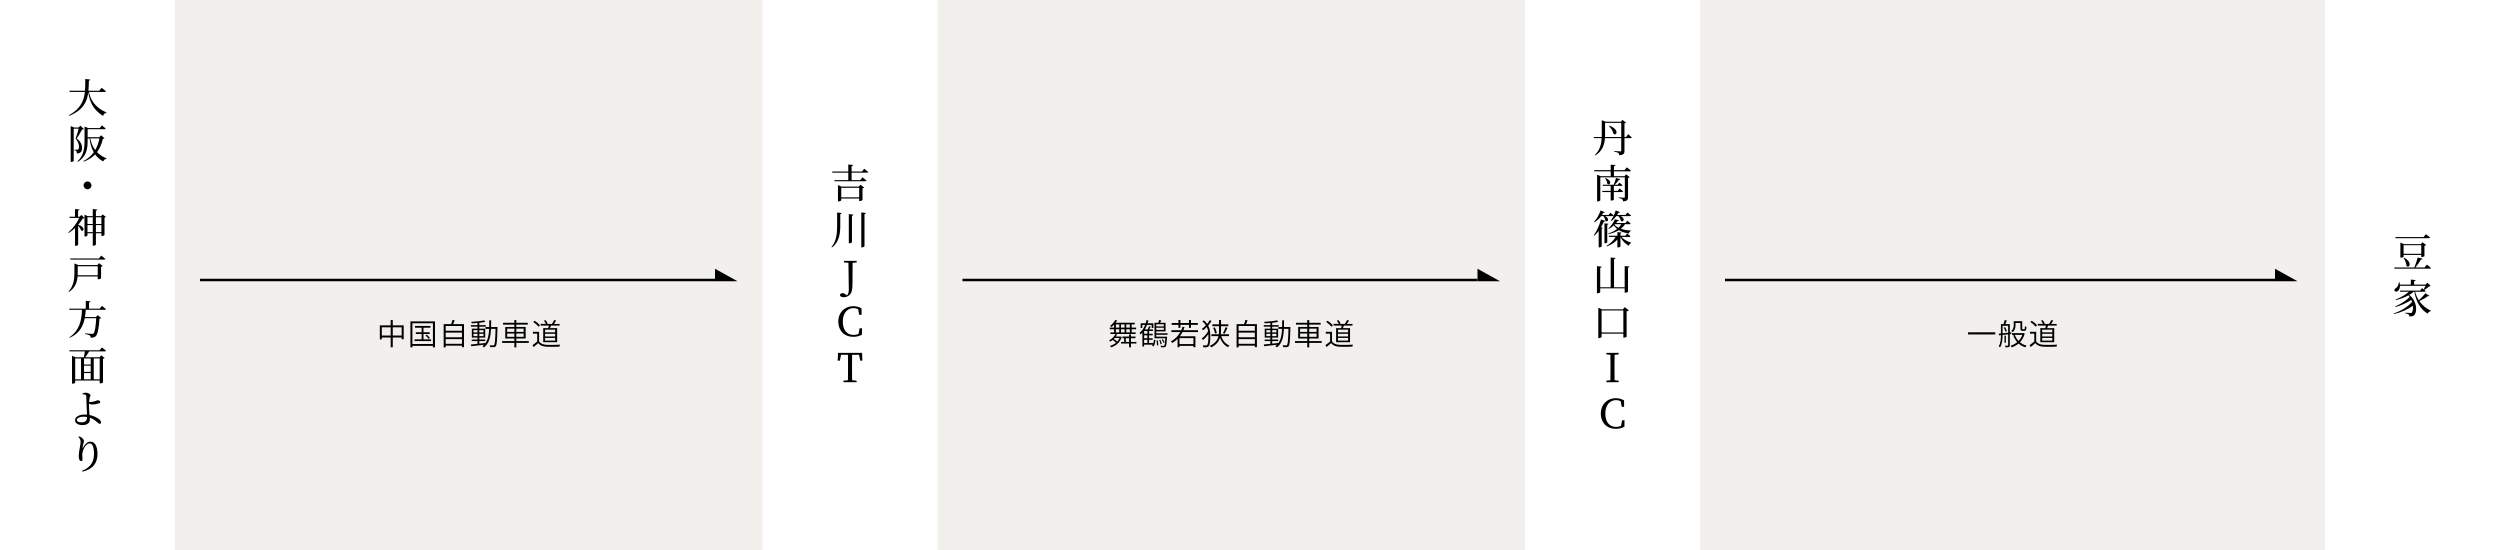 <?xml version="1.0" encoding="utf-8"?>
<!-- Generator: Adobe Illustrator 28.5.0, SVG Export Plug-In . SVG Version: 9.03 Build 54727)  -->
<svg version="1.1" xmlns="http://www.w3.org/2000/svg" xmlns:xlink="http://www.w3.org/1999/xlink" x="0px" y="0px" width="1000px"
	 height="220px" viewBox="0 0 1000 220" enable-background="new 0 0 1000 220" xml:space="preserve">
<g id="レイヤー_2">
	<rect fill="#F2F0EC" width="1200" height="1024"/>
</g>
<g id="レイヤー_1">
	<g>
		<g>
			<rect x="80" y="111.5" width="206.001" height="1"/>
			<polygon fill-rule="evenodd" clip-rule="evenodd" points="286,112.5 295,112.5 286,107.5 			"/>
		</g>
		<g>
			<rect x="385.001" y="111.5" width="206.001" height="1"/>
			<polygon fill-rule="evenodd" clip-rule="evenodd" points="591.001,112.5 600.001,112.5 591.001,107.5 			"/>
		</g>
		<g>
			<rect x="690.001" y="111.5" width="219.999" height="1"/>
			<polygon fill-rule="evenodd" clip-rule="evenodd" points="910,112.5 919,112.5 910,107.5 			"/>
		</g>
		<g>
			<rect x="0" y="0" fill="#FFFFFF" width="70" height="220"/>
			<g>
				<path d="M35.595,36.772c0.56,3.01,2.305,6.163,6.979,8.228l-0.016,0.192c-0.688,0.096-1.137,0.416-1.297,1.152
					c-4.226-2.385-5.49-6.227-5.954-9.428c-0.464,3.745-1.969,7.043-7.523,9.411l-0.191-0.256c4.626-2.561,5.954-5.698,6.354-9.3
					H27.88l-0.112-0.464h6.227c0.128-1.488,0.112-3.073,0.112-4.706l1.984,0.208c-0.048,0.24-0.176,0.4-0.544,0.448
					c-0.032,1.393-0.049,2.737-0.177,4.05h4.322l0.944-1.185c0,0,1.104,0.832,1.744,1.393c-0.031,0.176-0.208,0.256-0.416,0.256
					H35.595z"/>
				<path d="M33.562,51.634c-0.128,0.128-0.352,0.16-0.736,0.177c-0.512,0.944-1.473,2.673-2.16,3.585
					c1.568,1.137,2.16,2.513,2.16,3.714c0.017,1.488-0.527,2.225-2.097,2.289c0-0.385-0.063-0.816-0.191-0.977
					c-0.129-0.128-0.417-0.24-0.769-0.288v-0.24h1.057c0.176,0,0.271-0.016,0.384-0.096c0.24-0.145,0.384-0.433,0.384-0.993
					c0-1.072-0.352-2.24-1.344-3.361c0.368-0.96,0.896-2.753,1.216-3.97h-1.984v12.854c0,0.096-0.385,0.433-0.992,0.433H28.28
					V50.434l1.409,0.576h1.713l0.768-0.736L33.562,51.634z M41.789,55.316c-0.112,0.16-0.272,0.192-0.641,0.24
					c-0.464,1.937-1.168,3.745-2.337,5.298c1.041,1.089,2.337,1.905,3.826,2.497l-0.032,0.145c-0.576,0.063-1.072,0.464-1.329,1.088
					c-1.312-0.736-2.385-1.648-3.217-2.816c-1.12,1.168-2.593,2.16-4.529,2.881l-0.16-0.24c1.776-0.896,3.121-2.081,4.129-3.489
					c-0.832-1.473-1.393-3.281-1.696-5.57h-0.752v0.88c0,3.073-0.368,6.355-3.906,8.516l-0.191-0.176
					c2.465-2.241,2.865-5.138,2.865-8.323v-5.618l1.456,0.592h4.642l0.833-1.072c0,0,0.944,0.736,1.521,1.28
					c-0.049,0.16-0.192,0.24-0.416,0.24h-6.803v3.201h4.642l0.784-0.752L41.789,55.316z M36.091,55.348
					c0.384,1.889,1.072,3.426,2.001,4.658c0.816-1.393,1.36-2.978,1.696-4.658H36.091z"/>
				<path d="M35.003,75.718c-0.865,0-1.569-0.704-1.569-1.568s0.704-1.568,1.569-1.568c0.863,0,1.568,0.704,1.568,1.568
					S35.867,75.718,35.003,75.718z"/>
				<path d="M33.786,87.219c-0.145,0.128-0.353,0.16-0.721,0.192c-0.432,0.801-1.04,1.648-1.761,2.481
					c3.025,0.96,2.193,3.009,1.137,2.272c-0.176-0.608-0.688-1.328-1.185-1.873v7.604c0,0.112-0.416,0.432-1.024,0.432h-0.224
					v-7.106c-0.801,0.752-1.681,1.44-2.545,1.969l-0.177-0.176c1.761-1.473,3.538-3.89,4.386-5.843H27.88l-0.128-0.48h2.257v-3.089
					l1.792,0.176c-0.016,0.225-0.176,0.385-0.576,0.433v2.48h0.545l0.8-0.736L33.786,87.219z M42.366,86.788
					c-0.08,0.111-0.288,0.24-0.561,0.288v6.946c-0.016,0.097-0.64,0.385-1.056,0.385h-0.192v-1.089h-2.193v4.498
					c0,0.16-0.544,0.48-1.008,0.48h-0.24v-4.979h-2.129v0.896c0,0.145-0.496,0.4-0.992,0.4h-0.192v-8.724l1.265,0.561h2.049v-2.834
					l1.824,0.208c-0.031,0.225-0.16,0.385-0.576,0.448v2.178h2.065l0.624-0.688L42.366,86.788z M34.987,86.916v2.673h2.129v-2.673
					H34.987z M37.116,92.854v-2.817h-2.129v2.817H37.116z M38.364,86.916v2.673h2.193v-2.673H38.364z M40.557,92.854v-2.817h-2.193
					v2.817H40.557z"/>
				<path d="M39.613,105.267l1.473,1.137c-0.112,0.128-0.353,0.256-0.656,0.32v4.642c-0.032,0.08-0.704,0.352-1.137,0.352h-0.208
					v-1.136h-8.051c-0.177,2.129-0.881,4.514-3.426,6.178l-0.192-0.176c2.049-2.209,2.354-4.978,2.354-7.539v-3.681l1.553,0.672
					h7.618L39.613,105.267z M40.493,102.242c0,0,1.041,0.769,1.665,1.329c-0.032,0.176-0.192,0.256-0.433,0.256H28.152l-0.128-0.448
					H39.58L40.493,102.242z M39.084,110.118V106.5h-7.987v2.529c0,0.353,0,0.721-0.032,1.089H39.084z"/>
				<path d="M40.749,122.339c0,0,1.04,0.784,1.648,1.328c-0.048,0.176-0.225,0.256-0.433,0.256h-7.65
					c-0.064,1.024-0.177,1.985-0.336,2.897h4.369l0.736-0.752l1.377,1.152c-0.129,0.128-0.32,0.224-0.673,0.256
					c-0.208,3.537-0.656,6.227-1.456,6.979c-0.497,0.433-1.153,0.641-2.049,0.641c0-0.385-0.08-0.721-0.353-0.912
					c-0.288-0.225-1.152-0.448-1.921-0.576v-0.257c0.864,0.08,2.354,0.208,2.753,0.208c0.336,0,0.48-0.031,0.656-0.191
					c0.528-0.448,0.896-2.993,1.072-6.083h-4.593c-0.673,3.426-2.257,6.099-6.019,7.844l-0.128-0.177
					c3.89-2.705,4.882-6.387,5.042-11.028h-5.011l-0.128-0.464h6.659v-3.121l1.889,0.176c-0.032,0.224-0.192,0.384-0.576,0.448
					v2.497h4.257L40.749,122.339z"/>
				<path d="M40.749,138.979c0,0,1.04,0.768,1.648,1.312c-0.048,0.176-0.208,0.256-0.416,0.256h-6.307
					c-0.48,0.8-1.089,1.713-1.585,2.369h5.715l0.672-0.801l1.377,1.089c-0.112,0.144-0.305,0.24-0.657,0.304v9.46
					c0,0.096-0.479,0.384-1.104,0.384h-0.209V152.2h-9.812v0.896c0,0.096-0.416,0.384-1.057,0.384h-0.208v-11.156l1.457,0.593h3.297
					c0.129-0.656,0.288-1.617,0.385-2.369h-6.099l-0.145-0.448h12.149L40.749,138.979z M30.073,151.736h2.337v-8.34h-2.337V151.736z
					 M36.284,143.396h-2.673v2.417h2.673V143.396z M36.284,146.278h-2.673v2.48h2.673V146.278z M33.611,151.736h2.673v-2.513h-2.673
					V151.736z M37.499,143.396v8.34h2.385v-8.34H37.499z"/>
				<path d="M35.786,165.99c0.881,0.177,1.633,0.448,2.289,0.753c1.041,0.479,2.354,1.328,2.354,2.209
					c0,0.384-0.208,0.56-0.545,0.56c-0.592,0-1.104-0.96-2.625-1.824c-0.399-0.225-0.848-0.433-1.328-0.593
					c0.016,0.192,0.032,0.4,0.032,0.641c0,1.312-0.896,2.305-3.025,2.305c-1.681,0-2.897-0.736-2.897-1.952
					c0-1.553,1.873-2.273,3.906-2.273c0.288,0,0.576,0.016,0.864,0.032c-0.064-1.217-0.176-3.058-0.192-4.065
					c0-0.993-0.048-2.945-0.096-3.298c-0.032-0.352-0.128-0.464-0.4-0.592c-0.336-0.112-0.8-0.177-1.152-0.208l-0.016-0.272
					c0.368-0.176,0.832-0.353,1.296-0.353c0.896,0,1.953,0.608,1.953,1.057c0,0.385-0.225,0.513-0.353,0.961
					c-0.08,0.352-0.16,1.056-0.208,1.729c0.128,0.016,0.24,0.016,0.336,0.016c0.561,0,1.44-0.16,2.017-0.336
					c0.528-0.176,0.816-0.368,0.993-0.368c0.624,0,1.104,0.208,1.104,0.656c0,0.225-0.177,0.448-0.608,0.593
					c-0.448,0.159-1.697,0.447-2.705,0.447c-0.368,0-0.833-0.191-1.169-0.384c-0.016,0.192-0.016,0.384-0.016,0.544
					c0,0.753,0.063,2.609,0.176,3.826L35.786,165.99z M34.826,166.823c-0.496-0.097-0.992-0.145-1.553-0.145
					c-1.504,0-2.528,0.576-2.528,1.297c0,0.561,0.576,0.96,1.696,0.96C34.283,168.935,34.811,168.295,34.826,166.823z"/>
				<path d="M31.337,174.739l0.176-0.191c0.337,0.063,0.641,0.159,0.896,0.319c0.641,0.385,1.185,1.137,1.185,1.553
					c0,0.368-0.112,0.608-0.24,0.977c-0.16,0.513-0.256,0.992-0.352,1.505c-0.032,0.32,0.096,0.336,0.256,0.032
					c0.769-1.361,1.825-2.273,2.881-2.273c1.856,0,2.85,1.921,2.85,4.93c0,3.394-1.601,6.083-6.034,7.075l-0.16-0.336
					c3.953-1.568,4.802-4.13,4.802-6.898c0-2.657-0.656-4.082-1.729-4.082c-0.688,0-1.616,0.672-2.16,1.729
					c-0.513,0.992-0.801,1.921-0.801,2.993c0,0.688,0.097,1.169,0.097,1.745c0,0.368-0.24,0.608-0.545,0.608
					c-0.304,0-0.527-0.145-0.704-0.513c-0.176-0.368-0.256-1.057-0.256-1.536c0-1.665,0.752-4.578,0.752-5.49
					C32.249,175.971,32.01,175.507,31.337,174.739z"/>
			</g>
		</g>
		<g>
			<rect x="305.001" y="0" fill="#FFFFFF" width="70" height="220"/>
			<g>
				<path d="M345.67,67.5c0,0,1.024,0.768,1.632,1.328c-0.048,0.16-0.208,0.24-0.432,0.24h-6.227v2.978h3.457l0.881-1.121
					c0,0,1.008,0.769,1.633,1.312c-0.049,0.177-0.208,0.257-0.448,0.257h-12.294l-0.144-0.448h5.586v-2.978h-6.354l-0.128-0.464
					h6.482v-2.802l1.921,0.177c-0.031,0.239-0.191,0.399-0.592,0.464v2.161h4.146L345.67,67.5z M344.181,73.886l1.489,1.152
					c-0.097,0.128-0.353,0.24-0.673,0.32v4.689c-0.016,0.096-0.688,0.384-1.12,0.384h-0.208v-1.008h-7.171v0.704
					c0,0.128-0.561,0.432-1.104,0.432h-0.209v-6.53l1.425,0.624h6.899L344.181,73.886z M343.669,78.944v-3.825h-7.171v3.825H343.669
					z"/>
				<path d="M336.674,85.196c-0.048,0.224-0.16,0.384-0.561,0.447v4.898c-0.032,3.153-0.592,6.419-3.313,8.436l-0.224-0.16
					c1.904-2.193,2.272-5.234,2.272-8.275v-5.538L336.674,85.196z M341.365,85.82c-0.032,0.224-0.16,0.4-0.577,0.464V96.88
					c0,0.16-0.544,0.432-1.024,0.432h-0.24V85.643L341.365,85.82z M346.374,85.179c-0.032,0.225-0.16,0.385-0.576,0.448v12.854
					c0,0.16-0.545,0.479-1.024,0.479h-0.257V84.971L346.374,85.179z"/>
				<path d="M342.675,104.956l-1.633,0.176c-0.032,1.521-0.032,3.073-0.032,4.642v2.689c0,1.937-0.048,2.849-0.24,3.729
					c-0.352,1.776-1.809,2.705-3.297,2.705c-0.673,0-1.312-0.177-1.505-0.801c0.096-0.608,0.513-0.848,1.057-0.848
					c0.416,0,0.769,0.144,1.248,0.527l0.465,0.4c0.527-0.464,0.784-1.185,0.784-2.433c0-1.024-0.064-2.737-0.145-10.612
					l-1.793-0.176v-0.608h5.091V104.956z"/>
				<path d="M344.804,131.311l-0.031,2.577c-1.089,0.592-2.258,0.848-3.506,0.848c-3.538,0-5.955-2.48-5.955-6.13
					c0-3.586,2.529-6.131,5.955-6.131c1.009,0,2.193,0.192,3.346,0.864l0.031,2.577h-0.96l-0.433-2.241
					c-0.607-0.304-1.2-0.432-1.792-0.432c-2.418,0-4.338,1.872-4.338,5.362c0,3.505,1.761,5.362,4.273,5.362
					c0.656,0,1.345-0.112,2.017-0.433l0.433-2.225H344.804z"/>
				<path d="M340.843,141.916c-0.032,1.537-0.032,3.105-0.032,4.674v0.865c0,1.536,0,3.089,0.032,4.625l1.809,0.192v0.608h-5.282
					v-0.608l1.809-0.192c0.032-1.521,0.032-3.057,0.032-4.625v-0.865c0-1.568,0-3.137-0.032-4.674h-2.753l-0.48,2.354h-0.881
					l0.145-3.121h9.62l0.112,3.121h-0.849l-0.496-2.354H340.843z"/>
			</g>
		</g>
		<g>
			<rect x="610.001" y="0" fill="#FFFFFF" width="70" height="220"/>
			<g>
				<path d="M651.246,53.661c0,0,0.928,0.784,1.488,1.345c-0.048,0.176-0.208,0.256-0.433,0.256h-2.513v5.059
					c0,0.992-0.224,1.616-2.064,1.792c-0.064-0.432-0.177-0.736-0.433-0.944c-0.304-0.208-0.769-0.384-1.633-0.512V60.4
					c0,0,2.001,0.159,2.401,0.159c0.353,0,0.432-0.128,0.432-0.384v-4.914h-6.514c-0.192,2.545-0.944,5.122-3.81,6.898l-0.208-0.176
					c1.952-1.889,2.561-4.21,2.705-6.723h-3.058l-0.144-0.464h3.232c0.017-0.385,0.017-0.784,0.017-1.185v-5.538l1.536,0.624h6.099
					l0.624-0.752l1.425,1.088c-0.096,0.128-0.32,0.24-0.608,0.305v5.458h0.656L651.246,53.661z M648.492,54.797v-5.65h-6.466v4.45
					c0,0.399,0,0.8-0.032,1.2H648.492z M643.707,50.267c4.146,1.425,3.009,4.29,1.681,3.233c-0.176-1.057-1.072-2.337-1.856-3.121
					L643.707,50.267z"/>
				<path d="M650.718,66.939c0,0,1.04,0.752,1.664,1.328c-0.048,0.177-0.208,0.257-0.432,0.257h-6.371v1.969h4.194l0.64-0.769
					l1.489,1.137c-0.112,0.112-0.368,0.256-0.688,0.32v7.698c0,0.945-0.225,1.537-1.953,1.697c-0.048-0.4-0.144-0.704-0.368-0.896
					c-0.271-0.208-0.672-0.368-1.473-0.48v-0.24c0,0,1.729,0.129,2.129,0.129c0.305,0,0.385-0.112,0.385-0.353v-7.795h-9.812v9.172
					c0,0.159-0.527,0.464-1.072,0.464h-0.208V69.869l1.393,0.624h4.05v-1.969h-6.499l-0.144-0.48h6.643v-2.177l1.872,0.176
					c-0.031,0.225-0.176,0.385-0.576,0.448v1.553h4.242L650.718,66.939z M645.532,76.815v3.105
					c-0.016,0.063-0.416,0.304-1.056,0.304h-0.208v-3.409h-3.281l-0.129-0.48h3.41V74.35h-3.105l-0.112-0.464h4.434
					c0.336-0.785,0.688-1.905,0.912-2.705l1.729,0.527c-0.063,0.177-0.271,0.305-0.607,0.289c-0.4,0.544-1.024,1.296-1.617,1.889
					h1.185l0.688-0.816c0,0,0.784,0.592,1.265,1.024c-0.048,0.176-0.177,0.256-0.4,0.256h-3.105v1.984h1.537l0.752-0.928
					c0,0,0.864,0.656,1.393,1.152c-0.048,0.176-0.208,0.256-0.416,0.256H645.532z M642.202,71.229
					c2.961,1.04,1.793,3.201,0.736,2.305c-0.063-0.752-0.496-1.648-0.912-2.209L642.202,71.229z"/>
				<path d="M642.139,88.364c-0.08,0.176-0.257,0.32-0.625,0.304c-0.319,0.784-0.688,1.537-1.088,2.241l0.72,0.272
					c-0.048,0.144-0.191,0.24-0.464,0.288v7.106c-0.032,0.096-0.528,0.384-0.992,0.384h-0.225v-6.594
					c-0.544,0.72-1.12,1.36-1.729,1.889l-0.224-0.16c1.104-1.505,2.24-3.906,2.881-6.323L642.139,88.364z M640.474,86.443
					c-0.784,1.04-1.713,1.889-2.657,2.449l-0.208-0.16c0.992-1.024,2.001-2.722,2.625-4.546l1.697,0.704
					c-0.08,0.176-0.288,0.305-0.625,0.256c-0.16,0.288-0.336,0.561-0.512,0.833h2.657l0.704-0.913c0,0,0.8,0.656,1.296,1.121
					c-0.048,0.176-0.191,0.256-0.416,0.256h-2.945c1.97,1.057,0.993,2.657,0.08,1.921c-0.063-0.641-0.416-1.393-0.784-1.921H640.474
					z M642.907,96.927c0,0.128-0.479,0.384-0.896,0.384h-0.225v-7.987l1.601,0.177c-0.032,0.191-0.16,0.319-0.48,0.368V96.927z
					 M648.589,94.766c0.896,1.057,2.48,1.889,3.89,2.289l-0.017,0.176c-0.448,0.097-0.768,0.48-0.928,1.072
					c-1.425-0.8-2.674-1.984-3.361-3.489v3.778c0,0.128-0.545,0.367-0.993,0.367h-0.224v-3.137
					c-1.024,1.168-2.465,2.081-4.178,2.737l-0.144-0.225c1.568-0.912,2.833-2.177,3.617-3.569h-2.641l-0.129-0.464h3.474v-1.44
					l1.665,0.16c-0.032,0.191-0.145,0.319-0.448,0.368v0.912h1.952l0.721-0.881c0,0,0.864,0.608,1.36,1.089
					c-0.032,0.176-0.176,0.256-0.4,0.256H648.589z M643.307,93.406c1.393-0.464,2.593-1.072,3.554-1.825
					c-0.513-0.416-0.929-0.88-1.329-1.424c-0.624,0.56-1.312,1.072-2.017,1.44l-0.176-0.176c1.04-0.896,2.097-2.434,2.608-3.714
					l1.745,0.416c-0.048,0.176-0.176,0.24-0.561,0.208c-0.191,0.288-0.416,0.593-0.672,0.881h3.697l0.736-0.929
					c0,0,0.864,0.656,1.377,1.152c-0.049,0.176-0.192,0.256-0.416,0.256h-1.873c-0.416,0.705-0.977,1.312-1.633,1.825
					c1.089,0.384,2.401,0.608,4.033,0.704l-0.031,0.176c-0.4,0.145-0.688,0.465-0.753,1.009c-1.744-0.272-3.025-0.704-4.05-1.328
					c-1.152,0.704-2.576,1.216-4.146,1.568L643.307,93.406z M644.316,88.219c0.736-0.944,1.504-2.48,1.952-4.033l1.713,0.641
					c-0.08,0.176-0.272,0.304-0.592,0.271c-0.16,0.305-0.353,0.593-0.528,0.881h3.329l0.784-0.977c0,0,0.896,0.688,1.425,1.185
					c-0.032,0.176-0.192,0.256-0.4,0.256h-3.714c2.001,0.992,1.104,2.657,0.097,1.953c-0.128-0.641-0.576-1.409-1.024-1.953h-0.833
					c-0.592,0.801-1.28,1.473-1.984,1.953L644.316,88.219z M645.787,89.917c0.448,0.48,0.977,0.88,1.602,1.2
					c0.447-0.432,0.815-0.912,1.104-1.425h-2.48L645.787,89.917z"/>
				<path d="M651.79,106.604c-0.048,0.224-0.176,0.4-0.593,0.448v9.571c0,0.16-0.576,0.448-1.072,0.448h-0.256v-1.729h-9.779v1.537
					c0,0.144-0.561,0.432-1.073,0.432h-0.239V106.46l1.904,0.209c-0.048,0.224-0.16,0.384-0.592,0.447v7.779h4.178v-11.893
					l1.904,0.192c-0.032,0.224-0.16,0.384-0.561,0.448v11.252h4.258v-8.483L651.79,106.604z"/>
				<path d="M651.534,124.14c-0.16,0.16-0.465,0.336-0.881,0.399v10.133c-0.032,0.111-0.656,0.399-1.12,0.399h-0.192v-1.616h-8.707
					v1.328c0,0.16-0.528,0.465-1.089,0.465h-0.224v-12.149l1.425,0.641h8.402l0.736-0.881L651.534,124.14z M649.341,132.975v-8.787
					h-8.707v8.787H649.341z"/>
				<path d="M645.834,141.932c-0.032,1.521-0.032,3.089-0.032,4.657v0.865c0,1.536,0,3.089,0.032,4.625l1.632,0.192v0.608h-4.93
					v-0.608l1.633-0.176c0.032-1.537,0.032-3.073,0.032-4.642v-0.865c0-1.568,0-3.121-0.032-4.657l-1.633-0.176v-0.608h4.93v0.608
					L645.834,141.932z"/>
				<path d="M649.804,168.111l-0.031,2.577c-1.089,0.592-2.258,0.848-3.506,0.848c-3.537,0-5.954-2.48-5.954-6.13
					c0-3.586,2.529-6.131,5.954-6.131c1.009,0,2.193,0.192,3.346,0.864l0.031,2.577h-0.96l-0.433-2.241
					c-0.607-0.304-1.2-0.432-1.792-0.432c-2.417,0-4.338,1.872-4.338,5.362c0,3.505,1.761,5.361,4.273,5.361
					c0.656,0,1.345-0.111,2.017-0.432l0.433-2.225H649.804z"/>
			</g>
		</g>
		<g>
			<rect x="930" y="0" fill="#FFFFFF" width="70" height="220"/>
			<g>
				<path d="M970.733,105.839c0,0,1.057,0.8,1.682,1.36c-0.049,0.176-0.193,0.256-0.432,0.256H957.8l-0.144-0.464h8.1
					c0.479-1.169,1.008-2.785,1.312-3.985l1.92,0.432c-0.031,0.208-0.225,0.353-0.592,0.353c-0.529,0.929-1.377,2.209-2.225,3.201
					h3.664L970.733,105.839z M958.233,95.275l-0.145-0.448h11.35l0.928-1.152c0,0,1.023,0.801,1.664,1.345
					c-0.047,0.176-0.225,0.256-0.447,0.256H958.233z M968.492,102.814v-0.832h-7.059v0.672c0,0.128-0.545,0.4-1.089,0.4h-0.192
					v-6.019l1.377,0.608h6.803l0.656-0.736l1.473,1.104c-0.111,0.112-0.352,0.256-0.688,0.32v4.178
					c-0.018,0.08-0.674,0.304-1.072,0.304H968.492z M961.61,103.054c3.489,1.793,2.177,4.466,0.992,3.329
					c-0.031-1.072-0.624-2.369-1.184-3.233L961.61,103.054z M968.492,101.517v-3.425h-7.059v3.425H968.492z"/>
				<path d="M971.742,118.333c-0.098,0.145-0.256,0.209-0.609,0.112c-0.801,0.641-2.129,1.409-3.408,1.985
					c1.199,1.744,2.816,3.041,4.689,3.873l-0.049,0.145c-0.576,0.048-1.039,0.416-1.297,1.024c-2.816-1.761-4.594-4.562-5.312-8.788
					h-0.258c-0.527,0.465-1.136,0.896-1.808,1.28c3.153,2.417,3.249,6.691,2.065,8.052c-0.354,0.384-0.977,0.576-1.953,0.576
					c-0.017-0.384-0.129-0.641-0.336-0.816c-0.209-0.16-0.77-0.352-1.361-0.448l-0.016-0.256c0.656,0.063,1.793,0.128,2.16,0.128
					c0.225,0,0.369-0.032,0.465-0.16c0.384-0.464,0.561-1.521,0.432-2.737c-1.92,1.425-4.722,2.674-7.475,3.298l-0.112-0.256
					c2.737-0.896,5.667-2.674,7.267-4.595c-0.096-0.271-0.191-0.527-0.304-0.8c-1.632,1.137-4.065,2.241-6.307,2.849l-0.112-0.256
					c2.081-0.832,4.434-2.337,5.779-3.762c-0.145-0.224-0.32-0.432-0.496-0.64c-1.457,0.8-3.202,1.44-4.979,1.904l-0.129-0.256
					c2.033-0.769,3.986-1.937,5.331-3.105h-3.538l-0.127-0.448h8.066l0.801-1.008c0,0,0.305,0.24,0.672,0.544
					c0.24-0.433,0.512-0.977,0.721-1.457h-10.213c0,1.073-0.432,1.793-0.896,2.129c-0.447,0.305-1.088,0.305-1.279-0.111
					c-0.16-0.417,0.063-0.801,0.447-1.024c0.641-0.368,1.281-1.377,1.232-2.466h0.256c0.113,0.353,0.177,0.688,0.225,0.993h4.354
					v-2.001l1.889,0.176c-0.031,0.225-0.176,0.385-0.576,0.433v1.393h4.578l0.736-0.753l1.344,1.297
					c-0.127,0.128-0.287,0.144-0.607,0.16c-0.48,0.464-1.297,1.057-1.969,1.425c0.191,0.16,0.385,0.336,0.561,0.479
					c-0.033,0.16-0.209,0.24-0.432,0.24h-3.795c0.32,1.28,0.816,2.417,1.441,3.409c1.008-0.848,2.096-2.017,2.656-2.801
					L971.742,118.333z"/>
			</g>
		</g>
		<g>
			<path d="M161.482,130.147v5.553h-0.816v-0.695h-3.562v3.91h-0.828v-3.91h-3.55v0.756h-0.791v-5.613h4.341v-2.146h0.828v2.146
				H161.482z M156.276,134.212v-3.286h-3.55v3.286H156.276z M160.665,134.212v-3.286h-3.562v3.286H160.665z"/>
			<path d="M173.997,128.564v10.386h-0.828v-0.611h-8.203v0.611h-0.804v-10.386H173.997z M173.169,137.595v-8.288h-8.203v8.288
				H173.169z M172.426,135.736v0.684h-6.608v-0.684h2.83v-2.123h-2.314v-0.695h2.314v-1.812h-2.65v-0.719h6.177v0.719h-2.782v1.812
				h2.471v0.695h-2.471v2.123H172.426z M170.735,133.877c0.456,0.396,0.996,0.96,1.235,1.344l-0.539,0.324
				c-0.24-0.384-0.768-0.96-1.224-1.38L170.735,133.877z"/>
			<path d="M185.602,129.643v9.247h-0.827v-0.624h-6.501v0.684h-0.804v-9.307h2.999c0.203-0.516,0.396-1.175,0.503-1.655l0.9,0.132
				c-0.181,0.504-0.396,1.067-0.601,1.523H185.602z M178.274,130.411v1.896h6.501v-1.896H178.274z M178.274,133.049v1.847h6.501
				v-1.847H178.274z M184.775,137.511v-1.871h-6.501v1.871H184.775z"/>
			<path d="M198.993,131.226c-0.144,5.05-0.252,6.704-0.66,7.208c-0.191,0.3-0.432,0.384-0.779,0.42
				c-0.336,0.036-0.899,0.036-1.451,0c-0.023-0.216-0.107-0.552-0.24-0.756c0.601,0.049,1.152,0.061,1.38,0.061
				c0.204,0,0.312-0.036,0.42-0.18c0.287-0.36,0.443-1.968,0.563-6.429h-1.823c-0.144,3.19-0.684,5.853-2.83,7.436
				c-0.12-0.18-0.396-0.443-0.6-0.563c0.228-0.168,0.443-0.336,0.636-0.527c-1.859,0.228-3.767,0.443-5.134,0.6l-0.107-0.708
				c0.72-0.072,1.631-0.156,2.626-0.264v-1.092h-2.303v-0.623h2.303v-0.78h-2.267v-3.55h2.267v-0.804h-2.639v-0.623h2.639v-0.864
				c-0.779,0.072-1.571,0.12-2.29,0.145c-0.036-0.18-0.12-0.444-0.204-0.6c1.774-0.096,3.958-0.312,5.181-0.588l0.408,0.611
				c-0.647,0.145-1.476,0.265-2.363,0.36v0.936h2.591v0.623h-2.591v0.804h2.363v3.55h-2.363v0.78h2.375v0.623h-2.375v1.02
				c0.792-0.084,1.619-0.168,2.436-0.264v0.072c1.067-1.451,1.391-3.431,1.499-5.709h-1.451v-0.744h1.475
				c0.024-0.852,0.024-1.751,0.024-2.662h0.756c0,0.911-0.013,1.811-0.036,2.662h2.566V131.226z M189.387,132.965h1.606v-0.911
				h-1.606V132.965z M190.993,134.464v-0.936h-1.606v0.936H190.993z M191.725,132.054v0.911h1.668v-0.911H191.725z M193.393,133.529
				h-1.668v0.936h1.668V133.529z"/>
			<path d="M211.521,137.163h-4.989v1.8h-0.791v-1.8h-4.894v-0.731h4.894V135.4h-3.634v-4.617h3.634v-0.936h-4.521v-0.731h4.521
				v-1.092h0.791v1.092h4.569v0.731h-4.569v0.936h3.73v4.617h-3.73v1.031h4.989V137.163z M202.874,132.761h2.866v-1.307h-2.866
				V132.761z M205.741,134.728v-1.319h-2.866v1.319H205.741z M206.532,131.455v1.307h2.927v-1.307H206.532z M209.458,133.409h-2.927
				v1.319h2.927V133.409z"/>
			<path d="M215.642,136.551c0.588,0.912,1.655,1.331,3.07,1.379c1.271,0.061,3.946,0.024,5.325-0.071
				c-0.096,0.191-0.24,0.563-0.264,0.804c-1.283,0.06-3.767,0.084-5.05,0.035c-1.583-0.06-2.674-0.491-3.441-1.438
				c-0.576,0.516-1.188,1.043-1.835,1.559l-0.432-0.791c0.563-0.372,1.259-0.924,1.858-1.439v-3.118h-1.715v-0.756h2.482V136.551z
				 M215.367,130.687c-0.384-0.588-1.271-1.38-2.063-1.907l0.588-0.479c0.792,0.516,1.691,1.283,2.099,1.858L215.367,130.687z
				 M219.312,131.239c0.072-0.312,0.145-0.672,0.192-0.996h-3.238v-0.684h2.099c-0.156-0.384-0.468-0.899-0.792-1.271l0.624-0.252
				c0.372,0.396,0.743,0.972,0.888,1.38l-0.324,0.144h2.027c0.312-0.432,0.672-1.115,0.875-1.547l0.792,0.204
				c-0.264,0.468-0.576,0.971-0.852,1.343h2.23v0.684h-3.454c-0.107,0.348-0.228,0.696-0.336,0.996h2.818v5.637h-5.576v-5.637
				H219.312z M222.071,131.874h-4.03v1.056h4.03V131.874z M222.071,133.517h-4.03v1.067h4.03V133.517z M222.071,135.172h-4.03v1.079
				h4.03V135.172z"/>
		</g>
		<g>
			<path d="M448.707,134.8c-0.72,2.255-2.339,3.49-4.245,4.138c-0.097-0.156-0.312-0.443-0.48-0.575
				c0.912-0.276,1.751-0.684,2.423-1.26c-0.312-0.336-0.84-0.779-1.331-1.115c-0.3,0.252-0.6,0.468-0.911,0.659
				c-0.097-0.107-0.36-0.359-0.528-0.479c1.067-0.575,2.039-1.487,2.543-2.555l0.672,0.18c-0.145,0.288-0.312,0.564-0.504,0.828
				h1.787l0.132-0.024L448.707,134.8z M454.248,133.613h-10.086v-0.659h1.463v-1.247h-1.728v-0.672h1.728v-1.151
				c-0.3,0.336-0.636,0.647-1.008,0.947c-0.144-0.168-0.42-0.359-0.6-0.456c0.972-0.695,1.68-1.619,2.063-2.374l0.768,0.132
				c-0.168,0.312-0.372,0.636-0.6,0.959h7.64v0.672h-1.224v1.271h1.787v0.672h-1.787v1.247h1.583V133.613z M445.877,135.209
				c-0.108,0.119-0.229,0.239-0.336,0.359c0.468,0.324,0.995,0.731,1.343,1.067c0.372-0.407,0.684-0.875,0.912-1.427H445.877z
				 M446.357,131.035h1.344v-1.271h-1.344V131.035z M446.357,132.954h1.344v-1.247h-1.344V132.954z M449.835,131.035v-1.271h-1.439
				v1.271H449.835z M448.396,131.707v1.247h1.439v-1.247H448.396z M454.56,137.415h-2.17v1.523h-0.756v-1.523h-3.227v-0.647h1.235
				v-1.499h-0.659v-0.659h2.65v-0.864h0.756v0.864h1.811v0.659h-1.811v1.499h2.17V137.415z M451.634,136.767v-1.499h-1.308v1.499
				H451.634z M451.922,129.763h-1.403v1.271h1.403V129.763z M451.922,131.707h-1.403v1.247h1.403V131.707z"/>
			<path d="M461.175,137.643c0.229-0.516,0.348-1.151,0.42-1.764l0.6,0.156c-0.12,0.924-0.312,1.943-0.804,2.543l-0.563-0.348
				c0.084-0.108,0.168-0.24,0.24-0.372h-3.418v0.743h-0.696v-5.541c-0.239,0.252-0.491,0.48-0.756,0.696
				c-0.083-0.181-0.264-0.456-0.371-0.612c1.007-0.791,1.739-1.942,2.23-3.178h-1.14v1.235h-0.659v-1.883h2.026
				c0.145-0.433,0.265-0.864,0.349-1.284l0.731,0.133c-0.097,0.384-0.204,0.768-0.324,1.151h2.303v1.883h-0.672v-1.235h-1.87
				c-0.229,0.623-0.517,1.223-0.864,1.787h1.128c0.203-0.408,0.42-0.912,0.527-1.283l0.684,0.18
				c-0.18,0.371-0.372,0.768-0.563,1.104h1.463v0.636h-1.547v1.115h1.439v0.623h-1.439v1.164h1.439v0.636h-1.439v1.259h1.547
				V137.643z M458.945,132.39h-1.295v1.115h1.295V132.39z M458.945,134.128h-1.295v1.164h1.295V134.128z M457.65,137.187h1.295
				v-1.259h-1.295V137.187z M462.506,133.925v0.755h4.318c0,0-0.013,0.204-0.013,0.312c-0.144,2.446-0.287,3.321-0.563,3.657
				c-0.168,0.181-0.348,0.252-0.647,0.265c-0.252,0.012-0.731,0.012-1.235-0.013c-0.012-0.18-0.072-0.443-0.168-0.6
				c0.504,0.036,0.96,0.048,1.14,0.048c0.168,0,0.275-0.012,0.359-0.119c0.192-0.204,0.312-0.96,0.432-2.938h-4.329v-6.177h1.511
				c0.145-0.36,0.276-0.804,0.348-1.115l0.84,0.168c-0.144,0.323-0.288,0.659-0.432,0.947h2.159v3.441h-3.719v0.756h4.51v0.612
				H462.506z M462.506,129.704v0.852h3.011v-0.852H462.506z M465.517,131.958v-0.852h-3.011v0.852H465.517z M463.094,136.131
				c0.132,0.624,0.229,1.439,0.229,1.967l-0.54,0.072c0.012-0.527-0.061-1.331-0.192-1.967L463.094,136.131z M464.161,135.94
				c0.24,0.527,0.468,1.211,0.552,1.655l-0.504,0.132c-0.071-0.456-0.275-1.14-0.503-1.667L464.161,135.94z M465.397,137.115
				c-0.12-0.348-0.432-0.887-0.695-1.271l0.42-0.168c0.287,0.371,0.611,0.899,0.755,1.235L465.397,137.115z"/>
			<path d="M473.008,132.834c-0.312,0.611-0.66,1.163-1.056,1.679h6.213v4.378h-0.804v-0.552h-5.565v0.576h-0.768v-3.347
				c-0.623,0.624-1.331,1.163-2.087,1.619c-0.119-0.156-0.432-0.468-0.6-0.624c1.619-0.852,2.879-2.122,3.778-3.729h-3.538v-0.743
				h3.922c0.192-0.444,0.384-0.912,0.54-1.403l0.779,0.18c-0.132,0.42-0.288,0.84-0.468,1.224h5.853v0.743H473.008z
				 M471.377,129.943h-2.699V129.2h2.699v-1.188h0.791v1.188h3.418v-1.188h0.792v1.188h2.759v0.743h-2.759v1.199h-0.792v-1.199
				h-3.418v1.199h-0.791V129.943z M477.362,135.244h-5.565v2.375h5.565V135.244z"/>
			<path d="M484.613,128.408c-0.36,0.612-0.828,1.224-1.344,1.812c0.731,1.343,0.852,2.758,0.852,4.233
				c0,1.775-0.132,3.358-0.624,4.018c-0.167,0.216-0.396,0.348-0.695,0.396c-0.42,0.072-0.936,0.084-1.463,0.061
				c0-0.264-0.096-0.552-0.24-0.779c0.612,0.048,1.115,0.035,1.403,0.012c0.192-0.024,0.312-0.096,0.42-0.229
				c0.324-0.432,0.443-1.87,0.443-3.489c0-0.276,0-0.528-0.012-0.792c-0.611,0.911-1.427,1.787-2.146,2.351
				c-0.132-0.191-0.348-0.468-0.54-0.611c0.936-0.611,1.979-1.787,2.566-2.891c-0.096-0.588-0.239-1.151-0.504-1.703
				c-0.468,0.468-0.959,0.899-1.463,1.283c-0.12-0.155-0.384-0.371-0.54-0.504c0.576-0.407,1.14-0.899,1.644-1.451
				c-0.348-0.539-0.804-1.067-1.415-1.57l0.539-0.433c0.576,0.468,1.02,0.948,1.38,1.439c0.407-0.504,0.779-1.02,1.043-1.499
				L484.613,128.408z M488.474,134.464c0.492,1.439,1.487,2.999,3.286,3.73c-0.168,0.168-0.42,0.491-0.527,0.707
				c-1.691-0.804-2.687-2.339-3.227-3.754c-0.468,1.415-1.451,2.782-3.525,3.802c-0.108-0.18-0.372-0.468-0.564-0.623
				c2.255-1.008,3.131-2.423,3.467-3.862h-2.807v-0.756h2.938c0.071-0.575,0.084-1.139,0.084-1.667v-1.559h-2.663v-0.744h2.663
				v-1.727h0.815v1.727h2.914v0.744h-2.914v1.571c0,0.527-0.024,1.091-0.096,1.654h3.262v0.756H488.474z M485.932,130.951
				c0.371,0.72,0.707,1.667,0.815,2.278l-0.708,0.216c-0.096-0.623-0.42-1.583-0.756-2.29L485.932,130.951z M489.182,133.29
				c0.348-0.648,0.815-1.691,1.043-2.411l0.756,0.24c-0.348,0.804-0.792,1.774-1.151,2.374L489.182,133.29z"/>
			<path d="M502.765,129.643v9.247h-0.828v-0.624h-6.5v0.684h-0.804v-9.307h2.998c0.204-0.516,0.396-1.175,0.504-1.655l0.899,0.132
				c-0.18,0.504-0.396,1.067-0.6,1.523H502.765z M495.437,130.411v1.896h6.5v-1.896H495.437z M495.437,133.049v1.847h6.5v-1.847
				H495.437z M501.937,137.511v-1.871h-6.5v1.871H501.937z"/>
			<path d="M516.156,131.226c-0.144,5.05-0.252,6.704-0.659,7.208c-0.192,0.3-0.432,0.384-0.779,0.42
				c-0.336,0.036-0.899,0.036-1.451,0c-0.024-0.216-0.108-0.552-0.24-0.756c0.6,0.049,1.151,0.061,1.379,0.061
				c0.204,0,0.312-0.036,0.42-0.18c0.288-0.36,0.444-1.968,0.563-6.429h-1.822c-0.145,3.19-0.684,5.853-2.831,7.436
				c-0.12-0.18-0.396-0.443-0.6-0.563c0.229-0.168,0.444-0.336,0.636-0.527c-1.858,0.228-3.766,0.443-5.133,0.6l-0.108-0.708
				c0.72-0.072,1.631-0.156,2.627-0.264v-1.092h-2.303v-0.623h2.303v-0.78h-2.267v-3.55h2.267v-0.804h-2.639v-0.623h2.639v-0.864
				c-0.779,0.072-1.571,0.12-2.291,0.145c-0.036-0.18-0.12-0.444-0.204-0.6c1.775-0.096,3.958-0.312,5.182-0.588l0.407,0.611
				c-0.647,0.145-1.475,0.265-2.362,0.36v0.936h2.591v0.623h-2.591v0.804h2.362v3.55h-2.362v0.78h2.375v0.623h-2.375v1.02
				c0.792-0.084,1.619-0.168,2.435-0.264v0.072c1.067-1.451,1.392-3.431,1.499-5.709h-1.451v-0.744h1.476
				c0.023-0.852,0.023-1.751,0.023-2.662h0.756c0,0.911-0.012,1.811-0.036,2.662h2.566V131.226z M506.549,132.965h1.607v-0.911
				h-1.607V132.965z M508.157,134.464v-0.936h-1.607v0.936H508.157z M508.888,132.054v0.911h1.667v-0.911H508.888z M510.555,133.529
				h-1.667v0.936h1.667V133.529z"/>
			<path d="M528.684,137.163h-4.989v1.8h-0.791v-1.8h-4.894v-0.731h4.894V135.4h-3.634v-4.617h3.634v-0.936h-4.521v-0.731h4.521
				v-1.092h0.791v1.092h4.57v0.731h-4.57v0.936h3.73v4.617h-3.73v1.031h4.989V137.163z M520.037,132.761h2.866v-1.307h-2.866
				V132.761z M522.904,134.728v-1.319h-2.866v1.319H522.904z M523.695,131.455v1.307h2.927v-1.307H523.695z M526.621,133.409h-2.927
				v1.319h2.927V133.409z"/>
			<path d="M532.804,136.551c0.588,0.912,1.655,1.331,3.07,1.379c1.271,0.061,3.946,0.024,5.325-0.071
				c-0.096,0.191-0.24,0.563-0.264,0.804c-1.283,0.06-3.767,0.084-5.05,0.035c-1.583-0.06-2.674-0.491-3.441-1.438
				c-0.576,0.516-1.188,1.043-1.835,1.559l-0.432-0.791c0.563-0.372,1.259-0.924,1.858-1.439v-3.118h-1.715v-0.756h2.482V136.551z
				 M532.529,130.687c-0.384-0.588-1.271-1.38-2.063-1.907l0.588-0.479c0.792,0.516,1.691,1.283,2.099,1.858L532.529,130.687z
				 M536.474,131.239c0.072-0.312,0.145-0.672,0.192-0.996h-3.238v-0.684h2.099c-0.156-0.384-0.468-0.899-0.792-1.271l0.624-0.252
				c0.372,0.396,0.743,0.972,0.888,1.38l-0.324,0.144h2.027c0.312-0.432,0.672-1.115,0.875-1.547l0.792,0.204
				c-0.264,0.468-0.576,0.971-0.852,1.343h2.23v0.684h-3.454c-0.107,0.348-0.228,0.696-0.336,0.996h2.818v5.637h-5.576v-5.637
				H536.474z M539.233,131.874h-4.03v1.056h4.03V131.874z M539.233,133.517h-4.03v1.067h4.03V133.517z M539.233,135.172h-4.03v1.079
				h4.03V135.172z"/>
		</g>
		<g>
			<path d="M798.107,132.918v0.863h-10.891v-0.863H798.107z"/>
			<path d="M803.93,133.661v4.426c0,0.384-0.084,0.6-0.348,0.72c-0.265,0.108-0.672,0.12-1.367,0.12
				c-0.036-0.18-0.145-0.468-0.24-0.66c0.516,0.013,0.959,0.013,1.079,0.013c0.156,0,0.204-0.048,0.204-0.192v-4.354
				c-0.779,0.096-1.535,0.18-2.23,0.252c0,1.535-0.12,3.598-0.996,4.941c-0.107-0.12-0.396-0.3-0.563-0.372
				c0.815-1.271,0.899-3.07,0.899-4.497l-0.791,0.084l-0.084-0.672l0.875-0.084v-3.73h1.031c0.181-0.491,0.372-1.163,0.456-1.643
				l0.852,0.18c-0.191,0.492-0.384,1.031-0.563,1.463h1.787v3.347l0.563-0.061l0.012,0.648L803.93,133.661z M801.028,133.325
				c0.684-0.071,1.451-0.155,2.23-0.239v-2.771h-2.23V133.325z M802.023,130.842c0.324,0.492,0.611,1.164,0.708,1.619l-0.552,0.229
				c-0.096-0.456-0.36-1.128-0.66-1.644L802.023,130.842z M802.347,137.103h-0.552v-2.83h0.552V137.103z M809.903,133.409
				c-0.384,1.439-1.067,2.591-1.919,3.49c0.743,0.624,1.631,1.092,2.65,1.367c-0.168,0.156-0.384,0.468-0.504,0.66
				c-1.043-0.312-1.943-0.84-2.698-1.512c-0.815,0.684-1.751,1.188-2.746,1.535c-0.097-0.191-0.288-0.503-0.456-0.671
				c0.947-0.276,1.871-0.756,2.662-1.416c-0.695-0.768-1.235-1.702-1.606-2.746l0.587-0.156h-1.067v-0.719h4.449l0.145-0.024
				L809.903,133.409z M806.208,130.051c0,0.911-0.204,2.051-1.163,2.818c-0.12-0.145-0.396-0.396-0.563-0.479
				c0.875-0.672,1.007-1.596,1.007-2.363v-1.547h3.395v2.782c0,0.228,0.012,0.372,0.06,0.408s0.12,0.048,0.204,0.048h0.359
				c0.108,0,0.229-0.012,0.276-0.048c0.06-0.024,0.107-0.108,0.132-0.252c0.036-0.168,0.048-0.504,0.06-0.96
				c0.132,0.132,0.384,0.24,0.588,0.3c-0.012,0.444-0.048,0.948-0.12,1.115c-0.06,0.181-0.18,0.312-0.323,0.372
				c-0.132,0.072-0.348,0.096-0.54,0.096h-0.588c-0.204,0-0.455-0.048-0.623-0.191c-0.145-0.132-0.204-0.312-0.204-0.96v-2.003
				h-1.955V130.051z M805.92,133.96c0.336,0.899,0.84,1.728,1.499,2.411c0.648-0.66,1.164-1.476,1.5-2.411H805.92z"/>
			<path d="M814.479,136.551c0.588,0.912,1.655,1.331,3.07,1.379c1.271,0.061,3.946,0.024,5.325-0.071
				c-0.096,0.191-0.24,0.563-0.264,0.804c-1.283,0.06-3.766,0.084-5.05,0.035c-1.583-0.06-2.674-0.491-3.441-1.438
				c-0.576,0.516-1.188,1.043-1.835,1.559l-0.432-0.791c0.563-0.372,1.259-0.924,1.858-1.439v-3.118h-1.715v-0.756h2.482V136.551z
				 M814.203,130.687c-0.384-0.588-1.271-1.38-2.063-1.907l0.588-0.479c0.792,0.516,1.691,1.283,2.099,1.858L814.203,130.687z
				 M818.149,131.239c0.072-0.312,0.145-0.672,0.192-0.996h-3.238v-0.684h2.099c-0.156-0.384-0.468-0.899-0.792-1.271l0.624-0.252
				c0.372,0.396,0.743,0.972,0.888,1.38l-0.324,0.144h2.027c0.312-0.432,0.672-1.115,0.875-1.547l0.792,0.204
				c-0.264,0.468-0.576,0.971-0.852,1.343h2.23v0.684h-3.454c-0.107,0.348-0.228,0.696-0.336,0.996h2.818v5.637h-5.576v-5.637
				H818.149z M820.908,131.874h-4.03v1.056h4.03V131.874z M820.908,133.517h-4.03v1.067h4.03V133.517z M820.908,135.172h-4.03v1.079
				h4.03V135.172z"/>
		</g>
	</g>
</g>
</svg>
